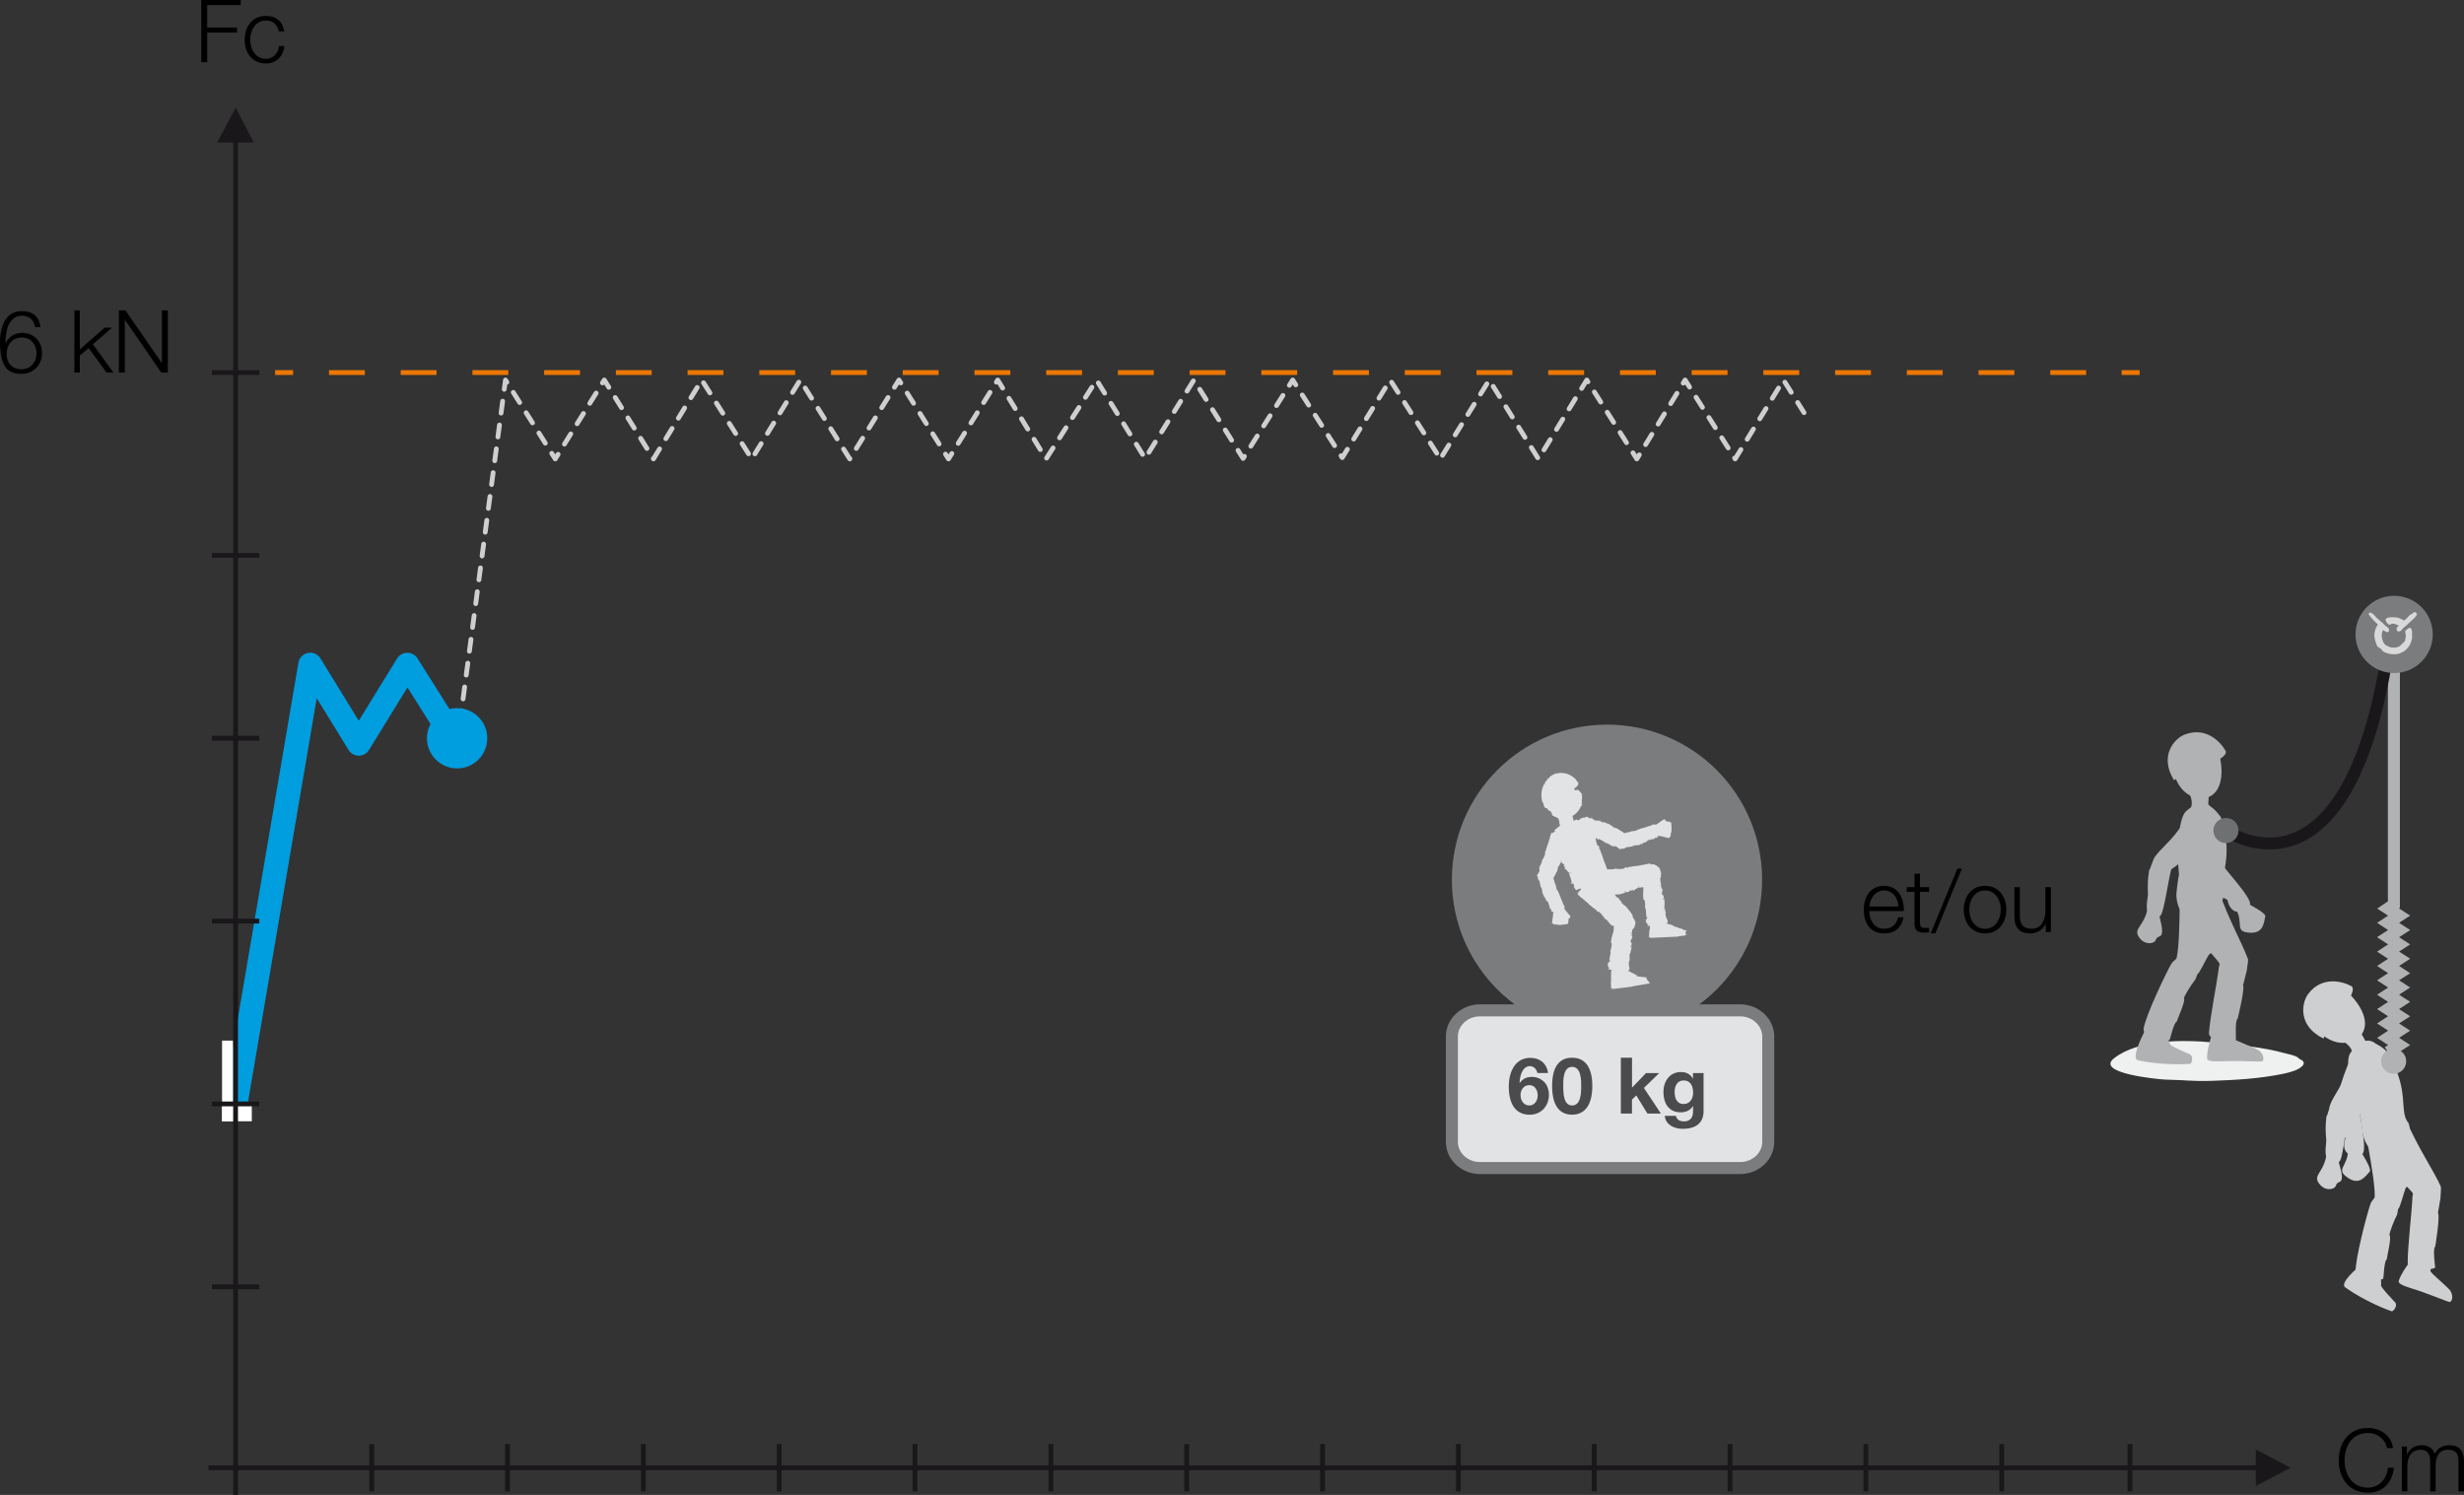 <?xml version="1.0" encoding="UTF-8"?>
<svg id="Calque_2" data-name="Calque 2" xmlns="http://www.w3.org/2000/svg" xmlns:xlink="http://www.w3.org/1999/xlink" viewBox="0 0 410.21 248.9">
  <rect x="0" y="0" width="410.21" height="248.9" fill="#333333" stroke="none"/>
  <defs>
    <style>
      .cls-1 {
        fill: #6f7072;
      }

      .cls-1, .cls-2, .cls-3, .cls-4, .cls-5, .cls-6, .cls-7, .cls-8, .cls-9, .cls-10, .cls-11 {
        stroke-width: 0px;
      }

      .cls-2 {
        fill: #b0b2b3;
      }

      .cls-12, .cls-13, .cls-14, .cls-15, .cls-16 {
        stroke-width: .8px;
      }

      .cls-12, .cls-17, .cls-18, .cls-14, .cls-19, .cls-16 {
        fill: none;
      }

      .cls-12, .cls-16 {
        stroke: #ec7703;
        stroke-miterlimit: 1;
      }

      .cls-13 {
        fill: #1a171b;
      }

      .cls-13, .cls-17, .cls-15 {
        stroke: #1a171b;
      }

      .cls-13, .cls-15, .cls-20 {
        stroke-miterlimit: 10;
      }

      .cls-21 {
        clip-path: url(#clippath);
      }

      .cls-17, .cls-18, .cls-20 {
        stroke-width: 2px;
      }

      .cls-18 {
        stroke: #b0b2b3;
      }

      .cls-3, .cls-22 {
        fill: #7b7c7e;
      }

      .cls-4 {
        fill: #009ddf;
      }

      .cls-5 {
        fill: #d9d9d9;
      }

      .cls-6, .cls-20 {
        fill: #e2e3e4;
      }

      .cls-7 {
        fill: #cecfd1;
      }

      .cls-8 {
        fill: #000;
      }

      .cls-14 {
        stroke: #cecfd1;
        stroke-dasharray: 0 0 0 0 0 0 2 2 0 0 0 0;
      }

      .cls-14, .cls-19 {
        stroke-linecap: round;
        stroke-linejoin: round;
      }

      .cls-19 {
        stroke: #009ddf;
        stroke-width: 4px;
      }

      .cls-15, .cls-11 {
        fill: #fff;
      }

      .cls-20 {
        stroke: #7b7c7e;
      }

      .cls-16 {
        stroke-dasharray: 0 0 5.97 5.97;
      }

      .cls-9 {
        fill: #eff0f0;
      }

      .cls-10 {
        fill: #4b4b4d;
      }
    </style>
    <clipPath id="clippath">
      <path class="cls-3" d="M293.36,146.48c0,14.26-11.57,25.83-25.82,25.83s-25.83-11.57-25.83-25.83,11.56-25.83,25.83-25.83,25.82,11.56,25.82,25.83Z"/>
    </clipPath>
  </defs>
  <g id="Calque_1-2" data-name="Calque 1">
    <g>
      <polyline class="cls-14" points="39.22 183.72 51.65 110.68 59.73 123.82 67.81 110.68 76.1 123.82 84.15 63.27 92.44 76.41 100.6 63.27 108.79 76.41 116.83 63.27 125.16 76.41 133.21 63.27 141.47 76.41 149.66 63.27 157.91 76.41 166.1 63.27 174.15 76.41 182.55 63.27 190.64 76.33 198.76 63.27 206.95 76.33 215.21 63.27 223.46 76.19 231.44 63.27 239.84 76.47 239.78 76.41 247.93 63.27 256.12 76.41 264.17 63.27 272.5 76.41 280.54 63.27 288.87 76.41 296.92 63.27 301.07 69.87"/>
      <polyline class="cls-19" points="39.22 183.72 51.65 110.68 59.73 123.82 67.81 110.68 76.1 123.82"/>
      <circle class="cls-4" cx="76.1" cy="122.92" r="5.02"/>
      <g>
        <line class="cls-12" x1="45.8" y1="62.03" x2="48.8" y2="62.03"/>
        <line class="cls-16" x1="54.77" y1="62.03" x2="350.22" y2="62.03"/>
        <line class="cls-12" x1="353.21" y1="62.03" x2="356.21" y2="62.03"/>
      </g>
      <line class="cls-15" x1="377.03" y1="244.38" x2="34.72" y2="244.38"/>
      <line class="cls-15" x1="35.28" y1="214.25" x2="43.16" y2="214.25"/>
      <line class="cls-15" x1="61.88" y1="240.44" x2="61.88" y2="248.32"/>
      <line class="cls-15" x1="84.49" y1="240.44" x2="84.49" y2="248.32"/>
      <line class="cls-15" x1="129.72" y1="240.44" x2="129.72" y2="248.32"/>
      <line class="cls-15" x1="174.95" y1="240.44" x2="174.95" y2="248.32"/>
      <line class="cls-15" x1="220.18" y1="240.44" x2="220.18" y2="248.32"/>
      <line class="cls-15" x1="265.41" y1="240.44" x2="265.41" y2="248.32"/>
      <line class="cls-15" x1="310.63" y1="240.44" x2="310.63" y2="248.32"/>
      <line class="cls-15" x1="354.6" y1="240.44" x2="354.6" y2="248.32"/>
      <line class="cls-15" x1="107.11" y1="240.44" x2="107.11" y2="248.32"/>
      <line class="cls-15" x1="152.33" y1="240.44" x2="152.33" y2="248.32"/>
      <line class="cls-15" x1="197.56" y1="240.44" x2="197.56" y2="248.32"/>
      <line class="cls-15" x1="242.79" y1="240.44" x2="242.79" y2="248.32"/>
      <line class="cls-15" x1="288.02" y1="240.44" x2="288.02" y2="248.32"/>
      <line class="cls-15" x1="333.25" y1="240.44" x2="333.25" y2="248.32"/>
      <line class="cls-15" x1="35.28" y1="153.36" x2="43.16" y2="153.36"/>
      <line class="cls-15" x1="35.28" y1="122.92" x2="43.16" y2="122.92"/>
      <line class="cls-15" x1="35.28" y1="92.47" x2="43.16" y2="92.47"/>
      <line class="cls-15" x1="35.28" y1="62.03" x2="43.16" y2="62.03"/>
      <polygon class="cls-13" points="41.61 23.33 39.22 18.78 36.83 23.33 41.61 23.33"/>
      <polygon class="cls-13" points="375.95 246.76 380.5 244.38 375.95 241.99 375.95 246.76"/>
      <g>
        <path class="cls-8" d="M5.83,54.44c-.16-1.12-.94-1.88-2.12-1.88-2.38,0-2.8,2.7-2.8,4.54h.03c.48-1,1.54-1.68,2.7-1.68,2.03,0,3.35,1.42,3.35,3.39s-1.42,3.44-3.44,3.44c-2.46,0-3.55-1.44-3.55-5.39,0-1.2.3-5.06,3.62-5.06,1.8,0,2.9.87,3.12,2.65h-.91ZM1.1,58.87c0,1.45.75,2.61,2.54,2.61,1.45,0,2.44-1.2,2.44-2.61,0-1.48-.9-2.68-2.45-2.68s-2.52,1.19-2.52,2.68Z"/>
        <path class="cls-8" d="M12.38,51.68h.91v6.49l4.15-3.62h1.22l-3.19,2.77,3.41,4.71h-1.15l-2.96-4.07-1.48,1.23v2.84h-.91v-10.35Z"/>
        <path class="cls-8" d="M19.79,51.68h1.1l6.03,8.75h.03v-8.75h.99v10.35h-1.1l-6.03-8.76h-.03v8.76h-.99v-10.35Z"/>
      </g>
      <g>
        <path class="cls-8" d="M311.2,151.7c0,1.33.72,2.94,2.46,2.94,1.33,0,2.06-.77,2.35-1.91h.91c-.39,1.7-1.36,2.68-3.26,2.68-2.38,0-3.38-1.83-3.38-3.96,0-1.97,1-3.96,3.38-3.96s3.36,2.1,3.29,4.2h-5.76ZM316.04,150.93c-.04-1.38-.91-2.67-2.38-2.67s-2.3,1.3-2.46,2.67h4.84Z"/>
        <path class="cls-8" d="M319.64,147.71h1.52v.77h-1.52v5.04c0,.59.09.94.74.99.26,0,.52-.01.78-.04v.78c-.28,0-.54.03-.81.03-1.22,0-1.64-.41-1.62-1.68v-5.12h-1.3v-.77h1.3v-2.25h.91v2.25Z"/>
        <path class="cls-8" d="M321.42,155.41l4.46-10.79h.74l-4.42,10.79h-.78Z"/>
        <path class="cls-8" d="M334.01,151.45c0,2.15-1.26,3.96-3.54,3.96s-3.54-1.81-3.54-3.96,1.26-3.96,3.54-3.96,3.54,1.81,3.54,3.96ZM327.85,151.45c0,1.58.88,3.19,2.62,3.19s2.62-1.61,2.62-3.19-.88-3.19-2.62-3.19-2.62,1.61-2.62,3.19Z"/>
        <path class="cls-8" d="M341.43,155.19h-.84v-1.35h-.03c-.48,1-1.46,1.57-2.58,1.57-1.9,0-2.62-1.09-2.62-2.84v-4.86h.91v4.87c.04,1.35.55,2.06,2,2.06,1.57,0,2.25-1.48,2.25-3v-3.93h.91v7.48Z"/>
      </g>
      <g>
        <path class="cls-8" d="M33.51,0h6.57v.84h-5.58v3.74h4.96v.84h-4.96v4.93h-.99V0Z"/>
        <path class="cls-8" d="M46.4,5.22c-.25-1.12-.91-1.8-2.12-1.8-1.74,0-2.62,1.61-2.62,3.19s.88,3.19,2.62,3.19c1.12,0,2.06-.9,2.17-2.13h.91c-.25,1.81-1.41,2.9-3.09,2.9-2.28,0-3.54-1.81-3.54-3.96s1.26-3.96,3.54-3.96c1.61,0,2.81.84,3.03,2.57h-.91Z"/>
      </g>
      <g>
        <path class="cls-8" d="M397.4,241.1c-.35-1.59-1.67-2.51-3.17-2.51-2.74,0-3.9,2.29-3.9,4.55s1.16,4.55,3.9,4.55c1.91,0,3.13-1.48,3.32-3.32h.99c-.28,2.55-1.88,4.16-4.31,4.16-3.26,0-4.88-2.55-4.88-5.39s1.62-5.39,4.88-5.39c1.97,0,3.88,1.19,4.16,3.35h-.99Z"/>
        <path class="cls-8" d="M399.87,240.84h.84v1.26h.04c.48-.91,1.25-1.48,2.45-1.48.99,0,1.87.48,2.14,1.46.45-.99,1.39-1.46,2.38-1.46,1.65,0,2.48.87,2.48,2.62v5.07h-.91v-5.03c0-1.23-.45-1.9-1.77-1.9-1.58,0-2.03,1.3-2.03,2.7v4.23h-.91v-5.07c0-1.01-.39-1.86-1.57-1.86-1.56,0-2.23,1.19-2.23,2.75v4.17h-.91v-7.48Z"/>
      </g>
      <rect class="cls-11" x="36.97" y="173.26" width="1.85" height="13.44"/>
      <rect class="cls-11" x="36.97" y="183.72" width="4.95" height="2.97"/>
      <line class="cls-15" x1="35.28" y1="183.8" x2="43.16" y2="183.8"/>
      <line class="cls-15" x1="39.22" y1="21.61" x2="39.22" y2="248.9"/>
      <g>
        <g>
          <path class="cls-22" d="M293.36,146.48c0,14.26-11.57,25.83-25.82,25.83s-25.83-11.57-25.83-25.83,11.56-25.83,25.83-25.83,25.82,11.56,25.82,25.83Z"/>
          <g class="cls-21">
            <g>
              <path class="cls-6" d="M258.3,135.61s0-.01,0-.02c0,.03.01.03,0,.02Z"/>
              <polygon class="cls-6" points="268.14 161.62 268.15 161.62 268.15 161.62 268.14 161.62"/>
              <path class="cls-6" d="M280.64,155.74c-.01-.19.02-.4-.01-.58-.04-.11.19-.15.19-.17h-.08s0-.12,0-.12c-.26-.1-.02.16-.39-.03.05,0-.35-.17-.35-.2,0,0-.06.03-.08.01,0-.09-.59-.11-.57-.22,0,0-.75-.2-.8-.29-.05-.16-.72-.23-1.05-.36.02-.04.07-.02.11,0,0-.02.02-.05.04-.07-.04,0-.04,0-.05.02-.04-.03-.12-.06-.09-.1,0-.06.14-.03.14-.1.02-.38-.3-.74-.36-1.11.03-.02.03,0,.03,0-.03-.1-.03-.21-.09-.3.04-.03.09-.05.13-.06-.07.03-.15-.56-.13-.58h-.16c-.01-.09.18-.04.12-.14-.21-.01,0-.17-.11-.19,0,0,.02-.06.09-.06-.14,0-.04-.05-.07-.08-.04,0-.04.01-.08.03l-.04-.06s.11-.05.12-.02c.04-.2.04-1.13-.05-1.33-.1.04-.03.09-.16.14-.09-.05.02-.08-.07-.1.22-.05.05-.12.26-.19h-.13l.08-.04c-.15-.23-.07-.06-.07-.26-.03-.13-.21-.16-.15-.23,0,0-.07.05-.11.02.11-.02-.08-.08.01-.11,0-.04,0-.13-.15-.08.08-.02.09-.13.17-.07,0-.03,0-.06-.02-.08l-.03.05c-.04-.1.17-.38.03-.43l.23.24c-.02-.06-.32-.3-.17-.34l.05.06c-.02-.1-.04-.16-.12-.24v.03c-.15-.09-.07-.45-.26-.53l-.1.07-.11-.07s.38,0,.34,0c-.03-.18-.21-1.06-.18-1.26,0-.02,0-.02.02-.04.06-.06.17-.03.17-.03-.03-.08-.1-.03-.11-.1.02-.02.09,0,.11,0-.01-.03.03-.06-.04-.05-.01.02-.05.03-.09.03.03-.11.06-.23.08-.36.03-.33-.06-.68-.11-.78,0,.05.02.11,0,.14-.02-.05-.02-.08-.04-.1.05-.06-.04-.14,0-.21h-.04s0-.04,0-.04c-.17-.21-.03-.05-.17-.24-.09-.1-.16-.12-.21-.18,0,0,.01.04-.01.03.01-.03-.08-.05-.08-.08-.02-.02-.11-.09-.1-.03,0-.03-.08-.09-.02-.07-.03-.02-.05-.05-.09-.05l.04.04c-.09-.05-.13-.11-.21-.1l.03.03c-.05-.02-.1-.04-.12-.08h.07c-.11-.03-.17-.05-.26-.04h.03c-.05.01-.17.02-.3.03-.03-.02-.05-.03-.08,0v.02s0,0,0,0c-.03,0-.05,0-.07.02,0-.06.06-.1.1-.11-.04,0-.12-.08-.12.04-.06-.05,0-.13-.07-.16-.04.03-.09.14-.14.08v-.02c-.14-.1-.17.16-.3.07v-.03c-.03-.06-.09.03-.18-.03.03.02.05.1,0,.12-.08-.06-.13,0-.2-.07l-.04.1c-.29,0-1.06.19-1.34.23l.02-.02c-.42.08-1.31.12-1.73.31-.09-.1-.17-.07-.25-.09.05.03.04.1,0,.09-.22.01,0,.09-.22.13-.25.12-1.22.09-1.46,0-.11.16-.27.05-.37.15v-.04c-.1.05-.53.02-.8.02-.03,0-.06,0-.09,0,0,0-.02,0-.03,0-.13-.43-.54-1.39-.64-1.67h.02c-.19-.46-.46-1.45-.75-1.9.08-.12.03-.21.04-.31-.04.06-.11.08-.12.04-.05-.25-.07.02-.2-.21-.12-.17-.23-.71-.29-1.15.06.02.15.06.2.07.01.09.1.11.14.16-.01-.04.02-.09.04-.06.16.09.03-.05.22.01.23.05.95.49,1.1.64.14-.05.22.09.34.06l-.02.03c.12.02.63.39.77.41v-.02c.13,0,.05.09.12.16.04-.11.16-.13.2-.12v.03s.21-.03.3,0l-.03.06c.09-.03.21.06.26.09.1.09.21.27.41.26v.22s.04-.03.04-.03c0,0,.04-.07.11-.22h.03s0,.02,0,.02c.08,0,.17.02.26,0l.04.02s.11-.02.22-.05c.11-.04.22-.1.22-.1v-.04c.08-.05.04.02.11-.04,0-.01.02-.02.03-.04.17,0,.34,0,.5-.06.02.03,0,.02,0,.04.07-.05.14-.05.2-.09.03.01.04.04.05.06-.02-.04.37-.13.38-.13l-.02-.09c.08-.02.05.1.11.07,0-.14.12-.02.12-.1,0,0,.04,0,.05.04-.02-.05.03-.02.04-.04,0-.01,0-.02-.02-.04l.04-.03s.05.06.05.06c.12,0,.74-.05.86-.13-.03-.05-.06,0-.1-.09.02-.05.05,0,.06-.05.05.12.09,0,.14.13v-.07s.02.04.02.04c.13-.12.03-.05.17-.07.09-.03.09-.13.15-.11,0,0-.04-.04-.02-.06.02.06.04-.05.07,0,.02-.03.09-.03.05-.11.02.04.08.05.05.08.02,0,.04,0,.05,0l-.03-.02c.07-.04.12.03.14-.06l-.04-.03s.07-.03.11.06l-.03.04c.07-.02.11-.05.15-.1h-.02c.05-.1.39-.25.44-.37l-.05-.06.04-.07s.03.21.02.19c.12-.04.74-.23.86-.21.06.04.04.1.04.1.04-.03,0-.06.05-.06,0,0,0,.04,0,.06.01-.02.05,0,.04-.03-.04,0-.05-.1-.07-.15h.06s0,.04,0,.04c0,0,0-.14.06-.13.11,0,.21-.05.31-.06,0,.04,0,.05-.03.07,0,0,.03,0,.05.01-.03-.05.04-.05,0-.07.04-.13.17-.05.21-.14l-.04-.19c.31.07.85.18,1.07.2l.04.09c.07-.05.11,0,.19-.03.03.01,0,.07-.02.07.07-.04.13.03.17,0v-.02c.11-.06.13.13.26.08h0c.05-.05.09.04.13.06.05-.03,0-.09.07-.11,0,.07.25-.44.29-.44-.04,0-.11-.03-.1-.1.07.01.13-.6.2-.57l-.05-.17s.02,0,.03,0l-.05-1.21c-.06-.13-.22,0-.31-.17.03-.03-.07-.02-.02-.07-.03,0-.05,0-.06,0,.02.02.04.05.04.08-.14,0-.29-.05-.43-.06-.1.03-.09-.15-.11-.14v.06s-.1-.01-.1-.01c.03-.06.03-.15.07-.17,0-.03-.03-.02-.05-.03v.07c-.07,0-.23-.16-.3-.19,0,0,.03.1-.03.13-.16.02-.98.71-1.31.87v-.05s.03,0,.03,0c0-.03-.05-.03-.05-.03v.08s-.02,0-.02.01c0-.01-.02-.03-.05-.02-.01-.06.02-.08.06-.09-.04,0-.08-.03-.07.03-.05-.02-.02-.07-.08-.08-.02.03-.04.09-.08.06h0c-.1-.05-.09.1-.19.06v-.02s-.07.03-.12,0l.03.06c-.09,0-.11.03-.15,0l-.03.07c-.18.03-.86.28-1.04.33h0c-.27.08-.84.2-1.1.36-.06-.05-.11-.03-.16-.03.03.02.03.05,0,.06-.13.03,0,.04-.13.1-.15.09-.79.17-.95.16-.05.1-.16.06-.23.12h0c-.07.03-.56.07-.64.12h.02c-.07.08-.08-.02-.15-.02.02.07-.02.11-.04.14-.25-.18-.5-.39-.79-.52,0-.03.02-.03.03-.03-.1-.01-.19-.07-.27-.08,0-.05,0-.08,0-.11,0,.05-.49-.19-.49-.19l-.05.09c-.1-.05.04-.13-.06-.15-.11.13-.12-.08-.2-.02.01-.03-.03-.04,0-.09-.05.08-.04,0-.08.01-.02.02,0,.02,0,.05h-.07s0-.08.04-.08c-.14-.11-.83-.57-1.02-.61-.02.08.06.06.03.17-.07.03-.04-.05-.09,0,.05-.15-.08-.08-.04-.23l-.05.07v-.06c-.23-.01-.05.01-.21-.08-.11-.04-.21.05-.25-.03,0,0,.01.08-.04.08.04-.08-.09.02-.06-.06-.03,0-.11-.06-.13.06.01-.06-.04-.13.01-.14-.02-.03-.04-.04-.06-.03v.04c-.07-.04-.08-.12-.18-.07v.06s-.09-.04-.05-.15h.06c-.09-.04-.13-.06-.23-.04h.02c-.14.07-.62-.09-.77,0v.09s-.1.03-.1.03c0,0,.16-.23.16-.19-.15-.08-.39-.17-.5-.28-.04-.07.05-.13.06-.14-.09,0-.07.06-.13.03l.04-.07s-.04-.04-.06,0c.02.04-.04.13-.07.19l-.06-.05.03-.06s-.13.14-.19.07c-.11-.08-.24-.13-.36-.2.03-.04.06-.05.1-.05-.02-.01-.04-.02-.05-.05,0,.08-.08.03-.07.06-.16.1-.2-.09-.33-.03l-.09.17h0c-.07,0-.11-.04-.16-.01l.03.02c-.05,0-.08,0-.1-.04-.05,0-.1,0-.15.02h.03s-.16.05-.28.1c-.11.06-.2.14-.22.17h.04s-.03.04-.04.06v-.08s-.1.09-.18.18c-.05,0-.13.02-.15,0l-.15-.13-.59.21c-.02-.15-.03-.31-.01-.38-.1-.03-.05-.1-.12-.14h.03s-.04-.18-.05-.29c.21-.12.45-.27.65-.48.45-.43.71-1.03.8-1.2.09-.13.1.02.1.02.05-.19-.03-.1.02-.26.03-.04.05.03.05.06.02-.08.06-.13.03-.15-.05.1-.12.02-.17.04.02-.07.04-.14.06-.2l.04.03c.02-.05-.07-.39-.02-.58.07-.33,0-.51-.04-.85.03,0,.07.07.09.14,0-.04-.02-.11,0-.16-.03.09-.06-.15-.07-.08-.17-.23-.46-.51-.63-.69-.05.02-.13,0-.52.11-.04-.09-.05-.2-.12-.3.37-.23.72-.51.68-.85l.04-.02-.08-.1c-.07-.13-.16-.14-.12-.16l.13.15c-.08-.12,0-.07.05-.04-.04-.05-.07-.09-.09-.15-.03,0,0,.03,0,.06-.06-.04-.16-.1-.22-.18-.1-.12.05-.08-.07-.2-.66-.68-1.54-1.12-2.44-1.1-.02-.03,0-.03.03-.04-.29.03-.52.04-.74.12-.08,0-.11-.03-.14-.04.03,0-.3.11-.62.28-.3.16-.57.4-.57.4l.03.09c-.2.18-.12-.04-.29.15.02.17-.28.32-.28.43,0,0-.07.1-.1.05.04.09-.06.13-.09.2,0,.04.03,0,.05,0-.02.05-.03.11-.06.17-.05.05-.09.05-.06-.03-.12.19-.44.84-.49,1.59-.06.74.13,1.5.25,1.75.03-.09-.06-.24,0-.33.07.13.05.21.11.25-.09.1.08.3.02.46h.08s0,.1,0,.1c.37.5.3,0,.6.47.21.26.38.25.48.41-.02-.02-.05-.1.04-.07-.04.07.09.11.08.18.05.04.08.24.08.29.03.07.16.19.05.16.06.04.11.1.17.1l-.08-.07c.23.13.33.26.5.26l-.07-.08c.12.08.24.11.27.22l-.16-.04c.18.07.3.11.43.13,0,0,.01.02.02.03-.02.02-.05.02-.07.04.03-.02.09.22.09.22h.08s-.1.03-.07.06c.13,0,0,.08.07.08,0,0,0,.02-.05.03.08,0,.03.03.05.03,0,0,.02,0,.04,0h.03s-.06.04-.06.04c-.02.07,0,.46.06.53.05-.01,0-.04.08-.07.06.02,0,.04.05.03-.12.04-.03.06-.15.11h.07s-.04,0-.04,0c.09.09.04.02.04.11.02.05-.2.04-.27.05h.03c-.07.01.05.03,0,.05,0,.01,0,.05.09,0-.04.02-.04.07-.08.05,0,.02-.02.04,0,.04h0s0,0,0,0c-.19.12-.37.24-.52.38l-.1.04.03.05c-.03.09.1.08,0,.11l-.02-.1c0,.09-.08.06-.14.06,0,.02,0,.06-.03.09.05,0,.05-.03.05-.03.06,0,.17.02.13.08,0,.06-.1.07-.12.14,0,0,0,0-.02,0,0,0,0-.03.04-.05-.02,0-.03.02-.05.02.03,0-.04.04-.02.03-.03.07-.11.1-.16.16l-.11-.05.02-.05s-.06.04-.05.07l.08.04c0,.07-.05,0-.07.06-.08-.03-.06-.09-.05-.14-.03.04-.1.06-.03.11-.04.03-.08-.03-.13,0,0,.04.06.12,0,.14h0c-.09.05-.03.12-.04.18-.01.05-.03,0-.04.05h0s0,0,0,0c-.06.02-.02.1-.09.14h.05s0,.05-.02.07c-.01.04-.02.09-.08.1l.05.08c-.1.22-.19.58-.26.82v-.02c-.11.36-.41,1.07-.46,1.46-.09.03-.1.11-.15.16.04-.02.09,0,.07.04-.07.17.04.03,0,.22-.03.23-.41.99-.55,1.14.06.14-.07.23-.03.35h-.03c0,.1-.34.64-.34.78h.02c.02.13-.08.06-.14.13.11.03.14.15.13.18h-.02s.04.21.03.3l-.06-.03c.04.09-.05.22-.06.27-.08.11-.25.24-.23.43l-.22.03.02.03s.08.04.23.09c0,0,0,.03,0,.03,0,0,0,0,0,0,0,.08,0,.16.03.25,0,.02-.02.03-.02.03,0,0,.02.12.07.22.05.11.12.21.12.21h.04c.05.07-.02.04.04.1.01,0,.03.02.04.03.02.17.04.34.1.49-.03.02-.02,0-.02,0,.03.07.04.14.08.19-.01.03-.04.04-.06.05.04-.02.16.36.16.36l.08-.03c.03.08-.09.06-.05.12.13-.02.02.12.1.12-.02,0,0,.04-.04.05.05-.03.02.02.04.04.02,0,.02-.02.04-.03l.03.03s-.05.05-.06.04c.02.14.13.75.21.86.05-.04,0-.06.08-.11.05.02,0,.06.05.06-.12.06,0,.09-.12.16l.07-.02-.04.03c.13.13.05.03.08.17.03.08.13.08.12.13,0,0,.03-.04.05-.03-.05.03.06.04,0,.07.02.02.03.09.11.04-.04.03-.04.08-.08.06,0,.02,0,.04,0,.04l.03-.03c.04.06-.02.12.07.14l.03-.04s.03.08-.04.11l-.04-.03c.03.07.06.11.11.14v-.02c.1.04.28.37.4.4h-.07c.05.13.29.73.28.85-.03.06-.09.04-.11.05.05.04.07,0,.08.05,0,0-.04.01-.06.01.02.01,0,.05.03.04.01-.04.1-.05.15-.08v.06s-.04.01-.04.01c0,0,.14-.02.13.06,0,.11.06.2.08.3-.04.01-.05,0-.07-.02,0,.01,0,.03,0,.05.04-.04.05.03.07,0,.14.03.06.16.16.19l.19-.06c-.05.31-.12.87-.11,1.08l-.08.05c.06.06,0,.1.05.18-.01.03-.06.01-.07,0,.04.07-.03.13.02.17h.02c.07.11-.11.14-.05.26h0s-.04.09-.06.14c.03.05.09,0,.11.06-.07,0,.46.21.46.26,0-.05.02-.12.1-.11,0,.07.61.08.58.15l.17-.07s.01.02.01.04l1.2-.15c.12-.07,0-.23.14-.32.03.03.01-.07.07-.03,0-.03,0-.05,0-.06-.03.03-.05.05-.08.05,0-.14.03-.29.03-.44-.04-.09.13-.12.13-.12h-.06v-.1c.06.03.15.02.18.06.03,0,.02-.02.03-.05h-.07c0-.06.14-.24.16-.31,0,0-.1.04-.13-.03-.03-.15-.79-.92-.97-1.24h.04s.01-.03,0-.04l-.06.02s0-.02-.01-.02c.01,0,.03-.02.02-.04.06-.02.08.01.1.05,0-.03.03-.08-.03-.07.01-.05.07-.03.07-.09-.03,0-.09-.03-.06-.07h0c.04-.1-.12-.09-.09-.18h.02s-.04-.07-.02-.12c0,0-.05.03-.06.01,0-.07-.04-.08,0-.13l-.06-.03c-.05-.17-.35-.84-.41-1.01h0c-.11-.25-.28-.81-.45-1.06.05-.07.02-.11,0-.16-.01.03-.05.04-.06.01-.04-.13-.04.01-.11-.12-.1-.14-.24-.77-.24-.93-.1-.05-.07-.16-.14-.21h.01c-.04-.07-.12-.55-.18-.63h0c-.07-.05.02-.07.02-.14-.07.02-.11,0-.14-.03.16-.28.34-.53.44-.83.03,0,.03.01.03.01.01-.09.06-.18.06-.26.05-.02.08-.01.11,0-.05,0,.15-.5.15-.5l-.09-.05c.04-.1.13.02.14-.08-.14-.1.08-.13,0-.2,0,0,.03-.03.09,0-.09-.05,0-.05-.03-.08-.02-.03-.02,0-.05,0v-.08s.08,0,.08.04c.08-.11.32-.54.44-.83.09.09.02,0,.05.22.06.14.26.12.22.23,0,0,.07-.08.12-.05-.12.05.11.06,0,.13.02.03.04.16.2.05-.08.05-.07.17-.17.13,0,.04,0,.08.04.1l.03-.07c.05.11-.05.23.12.23l.05-.06c.03.07.06.12-.1.22l-.07-.06c.03.12.07.18.19.24l-.02-.04c.2.05.52.66.75.69l.11-.1.13.06s-.41.12-.38.08c.07.22.48,1.28.44,1.51-.04.11-.18.1-.18.1.05.08.12,0,.13.08-.01.03-.1.03-.11.03.02.03-.02.08.05.07.03-.07.19-.12.3-.18v.11s-.09.04-.09.04c0,.02.28-.06.26.07,0,.19.09.37.12.55-.05.02-.1,0-.14-.02,0,.02.02.05-.02.09.1-.09.09.05.13,0,.27.04.1.29.3.34l.72-.28s.08.1.13.16l-.57.56s-.04-.05-.04-.05c-.02.01,0,.09.05.09l.08-.07c.08.03-.04.06.02.11-.06.07-.13.04-.18,0,.03.04.03.13.11.07,0,.07-.08.08-.08.15.06.01.16,0,.16.07h-.02c.02.17.24.05.24.2l-.03.02c0,.06.1.08.11.17,0-.03.04-.09.08-.06.02.1.1.1.09.19l.1-.03c.18.22.84.73,1.06.92l-.03.02c.35.29,1.03.88,1.43,1.12-.02.12.06.17.09.24,0-.05.06-.08.08-.06.14.18.06-.03.24.1.24.13.85.92.96,1.15.19,0,.21.18.35.21h-.03c.12.07.54.7.69.77v-.03c.14.04.03.13.07.23.1-.11.24-.09.28-.07l-.02.03s.08.02.14.03c0,.32-.02.63-.03.76h-.01c-.01.41-.45,1.28-.37,1.72-.1.05-.09.15-.13.21.04-.03.11,0,.1.03-.03.21.07.03.08.24.06.26-.12.99-.23,1.18.13.14,0,.27.07.4l-.03-.02c.04.13-.19.81-.15.96h.01c.07.12-.08.08-.15.18.16,0,.25.12.25.17h-.04c.02.06-.3.25-.3.36l-.09-.02c.08.1.02.25.02.32-.06.13.16.4.24.6l-.27.08.03.03s.4.08.93.17h-.37c0,.34-.05,1.61,0,1.93l-.09.08c.08.07.03.12.09.22,0,.05-.08.03-.1.01.07.07,0,.17.05.21l.04-.02c.11.12-.13.21-.03.34h.03c.05.06-.03.12-.06.17.05.07.12,0,.17.06-.11.03-.03.09-.02.15.01-.07.03-.14.12-.14,0,.09.11,0,.08.1h-.13s0,.12.06.13c-.02-.01-.03-.05-.04-.09l3.29-.41c.12-.12,2.77-.44,2.96-.57.03.03,0-.09.09-.06-.04-.01-.03-.06-.03-.08-.02.04-.05.08-.1.09-.03-.18-.48-.56-.53-.74-.05-.1.17-.15.17-.17h-.08s-1.84-.21-1.84-.21c.09.01.22-.02.25.02.06,0,.02-.03.02-.07-.02.02-.07.05-.09.03-.02-.09.06-.04.1-.14-.02,0-.12.08-.19,0-.06-.14-.85-.44-1.26-.67,0,0,.01-.03.03-.03-.03-.02-.04,0-.04,0-.04-.03-.12-.09-.07-.12.02-.06.14.02.16-.06.12-.36-.11-.79-.08-1.17.04,0,.04,0,.05.02-.03-.12,0-.22-.02-.33.04-.02.1-.02.14-.02-.08,0,0-.58.01-.59l-.15-.02c.02-.12.18-.02.16-.12-.22-.07.05-.17-.07-.22,0,0,.03-.04.09-.03-.12-.03-.01-.06-.04-.09-.03-.03-.04,0-.07,0l-.02-.08s.11-.02.12,0c.07-.19.31-1.08.27-1.29-.09,0-.04.08-.19.09-.07-.06.04-.07-.04-.11.22,0,.07-.12.29-.13l-.12-.02.08-.02c-.09-.26-.05-.07,0-.27,0-.12-.16-.21-.09-.26,0,0-.08.03-.1,0,.1,0-.07-.1.04-.1,0-.03.02-.13-.13-.12.08,0,.12-.1.18-.03,0-.03.03-.05,0-.08l-.04.03c0-.1.26-.3.14-.39l.15.28c0-.06-.22-.37-.08-.37l.04.07c.01-.11.01-.16-.06-.26v.04c-.13-.13.05-.46-.11-.59l-.13.03-.07-.09s.35.09.31.09c0-.08.02-.3.04-.54.03-.01.05-.03.07-.03v-.03s.03-.02.03-.02c.16-.21.03-.04.19-.23.07-.11.06-.18.12-.24,0,0-.04.03-.04,0,.04,0,.03-.09.05-.1.01-.02.05-.13,0-.1.03,0,.06-.1.06-.05,0-.02.03-.06.02-.08l-.02.04c.02-.1.06-.15.03-.22l-.02.04c0-.06,0-.12.03-.14l.02.07c0-.11,0-.16-.03-.25v.04c-.02-.06-.07-.21-.13-.36-.08-.14-.2-.25-.23-.28v.05s-.05-.03-.07-.05c0,0,.1-.03.1-.01-.02-.02-.04-.05-.06-.08l.02-.02-.04-.03c-.02-.07-.11-.03-.04-.08l.05.08c-.03-.07.03-.06.08-.08,0-.03-.02-.05-.01-.09-.03.02-.02.04-.02.04-.04.01-.14.03-.14-.02-.04-.06.1-.1.05-.16-.22-.32-.41-.67-.7-.95.02-.03.03-.02.05-.02-.11-.06-.18-.14-.28-.2,0-.05.03-.09.06-.12-.04.06-.46-.39-.46-.39l-.11.08c-.08-.08.1-.13,0-.19-.18.11-.1-.15-.21-.1,0,0-.02-.06.03-.1-.09.07-.06-.02-.1-.02-.03,0-.03.02-.03.06l-.09-.03s.05-.1.08-.08c-.1-.18-.69-.95-.87-1.07-.05.08.04.09-.05.2-.09,0-.04-.08-.11-.05.13-.15-.05-.13.07-.3l-.1.07.03-.07c-.26-.1-.08,0-.21-.17-.02-.02-.04-.01-.06-.02v-.04c.12-.02.05.17.15.13.02-.23.18,0,.2-.12,0,.03.06.03.06.1,0-.12.05-.04.08-.07,0-.03,0-.04-.03-.08l.08-.05s.04.11,0,.13c.21.04,1.12-.26,1.32-.33-.04-.1-.1-.03-.14-.16.06-.1.1.02.11-.08.04.21.12.05.19.26v-.13s.04.08.04.08c.23-.15.05-.07.26-.06.13-.03.18-.2.25-.14,0,0-.04-.08-.02-.11.02.11.08-.09.1.02.04,0,.13,0,.09-.15.02.07.12.09.07.16.03.01.07.03.09-.01l-.05-.03c.1-.04.18.07.23-.07l-.04-.06c.05-.02.1-.03.14.13l-.05.04c.11,0,.16-.02.24-.11h-.03c.1-.16.67-.31.74-.51l-.05-.11.07-.11s0,.38-.02.34c.1-.01.42-.06.73-.09.1.43-.12,1.34.05,1.76-.08.09-.04.16-.06.24.03-.04.09-.03.1,0,.02.22.07,0,.14.21.12.24.13.98.07,1.22.16.11.07.25.17.37l-.04-.02c.06.12.02.83.09.98v-.03c.12.12-.04.12-.08.22.16-.04.26.07.29.1h-.04c.03.07-.24.34-.21.44h-.1c.11.09.09.25.11.3-.02.15.25.36.38.53l-.23.14h.03s.18,0,.46-.01c-.03.27-.05.54-.05.71l-.09.08c.07.08.01.14.06.23,0,.06-.08.03-.1.01.06.08-.02.18.04.22h.03c.09.12-.14.21-.05.35h.01c.05.06-.03.13-.07.17.04.09.12.02.15.07-.1.03-.04.1-.02.16,0-.07.03-.16.12-.15,0,.09.1.01.06.11h-.12s-.01.12.04.12c-.02,0-.02-.08-.02-.08l4.68-.22c.14-.13,1.18-.12,1.39-.26.03.03,0-.09.08-.04-.02-.03-.01-.07-.02-.1-.03.05-.06.09-.11.1ZM257.72,150.34l.05-.05.06.03-.12.02ZM259.8,143.29s-.02.01-.04,0c-.03-.07.05-.05,0-.1.05.01.06,0,.08-.02,0,.04,0,.07-.04.11ZM259.92,143.09h0,0ZM277.48,153.7v.08s-.01-.02-.03-.02c-.02-.03-.04-.05.03-.05Z"/>
              <path class="cls-6" d="M260.34,151.32h0s.02.04,0,.05v-.05Z"/>
              <path class="cls-6" d="M259.7,154.12s-.02-.04-.02-.06h0l.03.06Z"/>
              <path class="cls-6" d="M263.61,136.13h0s.02,0,.04,0h-.04Z"/>
              <path class="cls-6" d="M278.29,138.18s-.04.02-.07.02h0s.06,0,.07-.02Z"/>
            </g>
          </g>
        </g>
        <g>
          <path class="cls-20" d="M241.71,190.11c0,2.41,2.1,4.37,4.69,4.37h43.29c2.59,0,4.69-1.96,4.69-4.37v-17.52c0-2.41-2.1-4.37-4.69-4.37h-43.29c-2.59,0-4.69,1.96-4.69,4.37v17.52Z"/>
          <g>
            <path class="cls-10" d="M255.94,178.64c-.12-.61-.59-1.13-1.22-1.13-1.33,0-1.71,1.77-1.74,2.77l.03.03c.51-.73,1.17-1.01,2.06-1.01.78,0,1.58.36,2.1.94.48.56.7,1.3.7,2.03,0,1.86-1.29,3.33-3.19,3.33-2.76,0-3.5-2.41-3.5-4.71s.99-4.76,3.58-4.76c1.58,0,2.75.91,2.96,2.52h-1.76ZM253.14,182.37c0,.85.53,1.69,1.47,1.69.88,0,1.39-.83,1.39-1.67s-.44-1.72-1.39-1.72-1.47.79-1.47,1.69Z"/>
            <path class="cls-10" d="M261.73,176.11c1.82,0,3.36,1.15,3.36,4.7s-1.54,4.78-3.36,4.78-3.33-1.15-3.33-4.78,1.52-4.7,3.33-4.7ZM261.73,184.06c1.51,0,1.51-2.23,1.51-3.25,0-.95,0-3.18-1.51-3.18s-1.48,2.23-1.48,3.18c0,1.03,0,3.25,1.48,3.25Z"/>
            <path class="cls-10" d="M269.85,176.11h1.85v4.98l2.33-2.42h2.19l-2.54,2.47,2.82,4.26h-2.24l-1.85-3.01-.72.69v2.32h-1.85v-9.29Z"/>
            <path class="cls-10" d="M283.62,184.97c0,1.11-.4,2.98-3.49,2.98-1.33,0-2.86-.64-2.97-2.16h1.84c.17.69.71.92,1.38.92,1.03,0,1.5-.69,1.48-1.67v-.88h-.03c-.4.72-1.2,1.04-2.02,1.04-2.03,0-2.88-1.54-2.88-3.38,0-1.74,1.01-3.33,2.89-3.33.88,0,1.55.3,2,1.08h.03v-.9h1.76v6.3ZM281.87,181.96c0-1.09-.38-2.07-1.58-2.07-1.04,0-1.5.91-1.5,1.91s.35,2.02,1.5,2.02c1.05,0,1.58-.9,1.58-1.86Z"/>
          </g>
        </g>
      </g>
      <path class="cls-2" d="M372.13,151.19c1.58,2.49-.36,4,2.55,4.11,2.21.08,2.22-1.79,2.46-2.79-.24-.76-2.49-1.7-3.07-2.24,0,0-1.77-1.68-1.95.92Z"/>
      <path class="cls-2" d="M368.73,136.59c-.03.06-.02-1.03-.32-1.68-.26-.55-.95-1.31-1.62-1.27-.66.04-1.68.3-1.94,2.02-.31,2.05.96,8.95,2.03,10.01,2.02.91,2.46.16,2.62-1.42.23-2.39-1.27-6.32-.78-7.67Z"/>
      <path class="cls-2" d="M366.75,145.31c-1.04-2.82,1.96-2.96,2.48-2.37.65,1.29,6.08,6.92,5.29,7.74-2.24,2.35-3.47.5-3.7-.88-1.75-.56-3.95-4.14-4.08-4.5Z"/>
      <path class="cls-9" d="M382.81,176.32c-.35-.56-1.88-.81-2.38-.95-3.69-1.03-8.04-1.43-11.86-1.79-5.32-.51-12.61-.5-16.61,2.61-3.24,2.52,7.34,3.51,8.52,3.56.91.04,1.83.07,2.75.1.19.01.49.03.95.06,1.35.08,2.68.1,4.03.05,3.91-.13,7.96-.37,11.73-1.14,1.08-.22,2.66-.59,3.37-1.35.49-.53.11-.9-.48-1.16Z"/>
      <path class="cls-2" d="M364.56,132.27c.72,1.63.04,2.52.04,2.52,0,0,.2.94,2.24.92,2.03-.01.74-.94.74-.94l.19-3.26s0-.69-1.64-.67c-1.64.02-1.69,1.14-1.56,1.43Z"/>
      <path class="cls-2" d="M371.86,172.9c.08.31,2.89,1.27,4.11,1.93.7.44,1.08,1.46.7,1.86-.25.13-3.13-.06-5.21-.03-2.4.03-4.02.24-4.02-.47-.03-1.19.37-2.44.76-3.94.23-.94.62-1.62,1.81-1.48,1.19.14,1.36.22,1.86,2.13Z"/>
      <path class="cls-2" d="M373.43,164.06c-.04.06.43-1.59.61-2.46.31-2.31-.77-2.92-2.38-2.92-1.62,0-2.23,2.05-2.26,2.35-.28,2.46-1.45,8.18-1.65,10.94-.11,1.43,3.58,1.52,4.47,1.15.09.06-.2-3.27.31-3.52,0,0,1.23-4.97.9-5.56Z"/>
      <path class="cls-2" d="M374.26,159.74c-.96-2.72-3.28-6.67-4.9-11.52-2.29-4.17-5.87-2.88-5.45,1.48.38-.03,1.46,4.88,2.44,5.34-.08.49,1.42,2.67,1.37,3.07.2.62,2.22,2.36,1.9,2.87.37,1.79,1.91,2.72,3.37,1.96.98-.51,1.28-2.38,1.27-3.21"/>
      <path class="cls-2" d="M370.18,148.93c-1.22-2.44,2.02-5.35-.44-12.85-1.98-2.81-3.8-2.85-5.87-.95-1.24,1.35-1.32,6.53-1.2,6.83-.25.46.08,3.24.1,3.74,0-.19-.19.64-.42,2.82-.36,3.37,3.1,7.45,5.72,3.24.26-.45,2.06-1.46,2.11-2.48-.03-.07-.06-.23,0-.34Z"/>
      <path class="cls-2" d="M357.05,171.66c-.75,1.51-2.24,4.64-1.08,4.89,3.85.82,7.97.66,8.67.58.23-.03.6-1.23-.05-1.58-.81-.34-2.69-1.16-3.27-1.6-.14-.48-.67-1.41-.78-1.75-.38-1.28-1.3-3.19-3.5-.54Z"/>
      <path class="cls-2" d="M362.41,170.08c.01-.27,1.55-3.55,1.17-3.89.2-.63,1.26-2.3,1.78-2.93.22-.27.32-.71.62-1.53.63-.89-.06-2.49-1.39-2.94-1.2-.4-2.97,1.45-3.07,1.63-.86,1.45-4.34,8.71-4.65,10.87-.2,1.42,3.34,2.05,4.29,1.89.1.1.74-3.05,1.26-3.1"/>
      <path class="cls-2" d="M367.89,158.88c.49-.03.88-6.17.82-7.52,0-.37.03-3.07-.12-3.36-.26-1.18-3.34-5-5.52-.48-.37.77.07,11.2-1.03,12.89-1.06,2.13,3.29,2.74,4.08,1.47.79-1.27,1.5-2.99,1.76-3.02-.1,0-.06,0,0,0"/>
      <path class="cls-2" d="M363.73,122.29c-1.79.69-4.29,3.6-1.8,7.61l.32-.19c.07.11.98,2.85,3.86,3.19,2.57.3,4.38-2.06,3.52-6.58,0,0,1.2-.69.89-1.3-.9-1.61-3.33-4.05-6.79-2.72Z"/>
      <path class="cls-2" d="M359.49,152.35c.05.66.79,2.67.29,3.37-.19.27-.71.23-.85.7-.23.77-1.75.95-2.65-.15-1.33-1.61.49-1.82,1.19-4.68.33-1.03,1.86-1.38,2.01.76Z"/>
      <path class="cls-2" d="M367.75,138.42c-.11-.04.03-.03,0,0,1.98-1.98-.15-3.61-2.52-2.91-1.2.36-2.27,2.55-3.76,4.17-1.36,1.48-2.87,2.79-3.06,3.7-.38,1.9.79,2.38,2.19,1.8,2.34-.96,5.39-4.51,5.64-5.81-.11.09.7-.08,1.52-.95"/>
      <path class="cls-2" d="M357.79,144.88c-.24,1.66-.26,2.22-.2,4.06.02.62-1.14,4.53,1.98,3.61.74-.22,1.49-7.19,2.13-8.44.64-1.26-.95-3.51-3.22-.72-.36.44-.45,1.32-.69,1.49Z"/>
      <polyline class="cls-18" points="398.54 105.96 398.54 150.6 397.57 151.26 399.41 152.45 397.57 153.65 399.41 154.85 397.57 156.04 399.41 157.24 397.57 158.44 399.41 159.63 397.57 160.83 399.41 162.03 397.57 163.22 399.41 164.42 397.57 165.62 399.41 166.81 397.57 168.01 399.41 169.21 397.57 170.4 399.41 171.6 397.57 172.8 399.41 173.99 397.57 175.19"/>
      <path class="cls-7" d="M390.89,191.36c.11,2.94-2.33,3.27.13,4.83,1.87,1.19,2.82-.42,3.53-1.16.18-.78-1.3-2.73-1.52-3.48,0,0-.68-2.34-2.15-.18Z"/>
      <path class="cls-7" d="M395.32,177.03c-.06.04.5-.9.57-1.61.06-.6-.16-1.61-.75-1.91-.59-.3-1.6-.58-2.69.76-1.3,1.61-3.69,8.22-3.3,9.67,1.28,1.8,2.05,1.38,2.97.1,1.4-1.94,2.09-6.1,3.2-7.01Z"/>
      <path class="cls-7" d="M389.22,183.57c.52-2.96,3.18-1.57,3.34-.79-.09,1.44,1.76,9.04.67,9.36-3.12.9-3.25-1.32-2.75-2.62-1.23-1.37-1.32-5.56-1.25-5.94Z"/>
      <path class="cls-7" d="M390.3,173.5c1.48,1,1.38,2.11,1.38,2.11,0,0,.68.68,2.38-.42,1.71-1.1.12-1.19.12-1.19l-1.59-2.86s-.36-.59-1.74.31c-1.38.9-.82,1.87-.55,2.05Z"/>
      <path class="cls-7" d="M404.62,211.6c-.03.32,2.3,2.16,3.23,3.19.52.65.54,1.74.04,1.99-.28.04-2.93-1.1-4.9-1.77-2.27-.77-3.87-1.11-3.63-1.79.37-1.13,1.16-2.18,2.03-3.46.54-.81,1.12-1.32,2.2-.79,1.07.53,1.2.66,1.04,2.62Z"/>
      <path class="cls-7" d="M405.88,201.95c-.04.07.3-1.62.42-2.5.13-2.33-.99-2.85-2.6-2.72-1.61.13-2.06,2.21-2.07,2.52-.09,2.48-.81,8.27-.79,11.04,0,1.43,3.69,1.24,4.55.8.09.05-.45-3.24.03-3.53,0,0,.84-5.05.46-5.61Z"/>
      <path class="cls-7" d="M406.36,197.58c-1.16-2.64-3.79-6.4-5.79-11.1-2.61-3.98-6.08-2.41-5.32,1.9.37-.06,1.84,4.75,2.85,5.14-.03.49,1.63,2.55,1.61,2.95.25.6,2.4,2.18,2.12,2.71.51,1.76,2.12,2.56,3.51,1.69.94-.58,1.09-2.47,1.01-3.3"/>
      <path class="cls-7" d="M401.02,187.05c-1.83-2.01.48-5.7-3.92-12.24-2.67-2.17-4.43-1.7-5.91.68-.82,1.63.51,6.65.7,6.9-.11.51.96,3.09,1.12,3.57-.06-.18,0,.67.36,2.83.57,3.34,5.01,6.33,6.39,1.56.13-.51,1.59-1.97,1.35-2.96-.05-.06-.13-.2-.09-.33Z"/>
      <path class="cls-7" d="M393.38,210.3c-1.29,1.09-3.9,3.37-2.93,4.06,3.21,2.28,7.06,3.77,7.73,3.97.22.07,1.04-.89.58-1.47-.61-.64-2.01-2.13-2.36-2.76.06-.49-.06-1.56-.02-1.91.16-1.33.07-3.45-3-1.88Z"/>
      <path class="cls-7" d="M397.37,209.66c-.04-.27.86-3.78.42-4.04.09-.65.81-2.5,1.2-3.21.17-.31.18-.76.32-1.62.45-.99-.53-2.44-1.92-2.63-1.25-.17-2.64,1.98-2.71,2.18-.58,1.59-2.63,9.37-2.52,11.55.07,1.43,3.66,1.39,4.57,1.05.12.08.15-3.14.65-3.28"/>
      <path class="cls-7" d="M400.65,197.63c.48-.13-.29-6.22-.6-7.53-.07-.36-.55-3.03-.75-3.27-.47-1.11-4.21-4.29-5.51.57-.22.82,2.17,10.99,1.41,12.86-.65,2.29,3.75,2.08,4.28.68.54-1.4.91-3.22,1.16-3.29-.1.03-.05.02,0,0"/>
      <path class="cls-7" d="M384.26,165.51c-1.14,1.54-1.69,5.34,2.55,7.4l.17-.34c.11.05,2.35,1.88,4.97.63,2.33-1.12,2.59-4.08-.55-7.45,0,0,.65-1.22.05-1.57-1.62-.88-4.98-1.64-7.19,1.33Z"/>
      <path class="cls-2" d="M396.49,177.27c-.31-1.11.33-2.26,1.44-2.58,1.11-.31,2.26.33,2.58,1.44.31,1.11-.33,2.26-1.44,2.58-1.11.31-2.26-.33-2.58-1.44Z"/>
      <path class="cls-7" d="M389.31,193.24c.08.66.9,2.64.43,3.35-.18.27-.7.26-.82.73-.2.78-1.71,1.02-2.65-.04-1.4-1.56.42-1.84,1-4.73.29-1.05,1.8-1.45,2.04.68Z"/>
      <path class="cls-7" d="M395.74,177.66c-.11-.02.03-.04,0,0,1.47-2.39-.98-3.48-3.13-2.25-1.09.62-1.62,3-2.7,4.92-.98,1.76-2.15,3.38-2.12,4.31.07,1.94,1.32,2.13,2.55,1.25,2.05-1.47,4.19-5.64,4.14-6.96-.09.11.66-.24,1.26-1.27"/>
      <path class="cls-7" d="M387.31,185.85c-.18,1.67-.17,2.23-.03,4.06.05.62-.96,4.58,2.13,3.53.73-.25,1.19-7.24,1.78-8.52.59-1.28-1.09-3.47-3.25-.58-.34.46-.4,1.34-.63,1.51Z"/>
      <path class="cls-17" d="M370.57,138.28s21.67,15.26,27.71-35.23"/>
      <path class="cls-1" d="M368.49,138.28c0-1.15.94-2.09,2.09-2.09s2.09.93,2.09,2.09-.94,2.09-2.09,2.09-2.09-.93-2.09-2.09Z"/>
      <g>
        <path class="cls-3" d="M398.58,112.06c3.55,0,6.43-2.88,6.43-6.43s-2.88-6.43-6.43-6.43-6.43,2.88-6.43,6.43,2.88,6.43,6.43,6.43Z"/>
        <g>
          <path class="cls-5" d="M402.2,102.05c-.06-.07-.12-.15-.26-.13-.14.02-.21.16-.29.23-.13.11-.32.14-.45.24-.31.26-.56.71-.93.9h0c-.08.03-.21-.07-.28-.1-.26-.12-.55-.3-.86-.36-.69-.11-2.42-.19-1.86.7.64,1.02.72.02,1.48.38.19.09.43.17.62.26-.08.17-.33.23-.35.34-.2.79.56.77.85.34.19-.28.42-.45.68-.66.38-.32.73-.69,1.11-1.02.15-.13.76-.7.71-.96-.02-.06-.12-.14-.15-.18Z"/>
          <path class="cls-5" d="M401.57,105.43s.02-.05.02-.06c0-.08-.03-.28-.06-.39-.03-.12-.15-.43-.26-.46-.25-.06-.77.44-.84.57-.06.12.05.28.06.38.06.38,0,.82-.08,1.13-.06.26-.28.38-.45.54-.16.15-.29.32-.48.45-.51.32-1.42.32-1.93.01-.18-.11-.41-.16-.54-.32-.44-.57-.71-1.62-.28-2.39.2.09.79.7.99.15.06-.16,0-.32-.08-.42-.13-.17-.34-.28-.51-.42-.16-.12-.27-.3-.42-.43-.33-.28-.64-.55-.97-.83-.31-.26-.51-.67-.9-.86-.07-.04-.18-.09-.29-.08-.55.05.14.75.23.86.34.4.68.77,1.09,1.09-.06.18-.18.3-.26.46-.17.35-.29.83-.32,1.29-.04.56.31,1.66.54,1.96.14.18.4.23.57.39.13.11.2.3.34.4.57.4,1.8.65,2.68.37,1.14-.37,2-1.33,2.16-2.68.02-.12-.05-.7-.03-.72Z"/>
        </g>
      </g>
    </g>
  </g>
</svg>